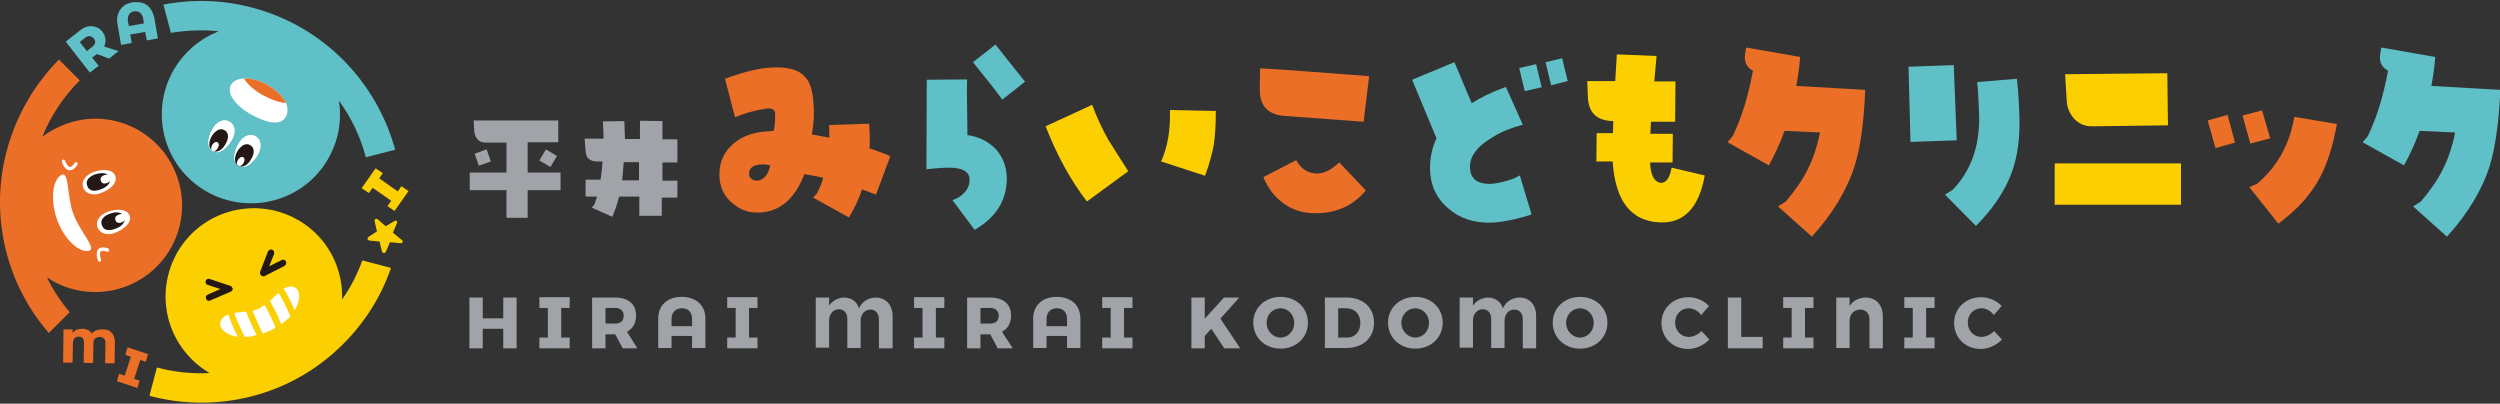 <?xml version="1.0" encoding="utf-8"?>
<!-- Generator: Adobe Illustrator 24.3.0, SVG Export Plug-In . SVG Version: 6.00 Build 0)  -->
<svg version="1.1" id="レイヤー_1" xmlns="http://www.w3.org/2000/svg" xmlns:xlink="http://www.w3.org/1999/xlink" x="0px"
	 y="0px" viewBox="0 0 768 124" style="enable-background:new 0 0 768 124;" xml:space="preserve">
<rect x="0" y="0" width="768" height="124" fill="#333333" stroke="none"/>
<style type="text/css">
	.st0{fill:#A0A3A7;}
	.st1{fill:#EC6F28;}
	.st2{fill:#5FC0C8;}
	.st3{fill:#FCD000;}
	.st4{fill:#FFFFFF;}
	.st5{fill:#231815;}
</style>
<path class="st0" d="M162.1,58.4v8.5h-6.5v-8.5h-11.3V53h11.3v-9.2h-6.4c-1,0-1.9-0.3-2.5-1c-0.6-0.6-0.9-1.5-1-2.5l-0.2-3.3h26v6.7
	h-9.4V53h10.1v5.4H162.1z M147.1,50.9l-1.3-3.7l3.7-1.3l1.3,3.7L147.1,50.9z M169.1,51.3l-3.4-2l2-3.4l3.4,2L169.1,51.3z"/>
<path class="st0" d="M203.3,60.5v5.8l-6.9,0v-5.9h-6.2c-0.6,2.3-1.3,4.4-2.1,6.2l-6.3-2.8l0.9-1.2c0.2-0.7,0.5-1.5,0.7-2.2h-3.5
	v-5.2h4.6c0.3-1.8,0.5-3.7,0.6-5.6h-1.7c-2.2,0-3.4-1.1-3.5-3.2l-0.3-3.8h5.8c0-2-0.1-3.8-0.2-5.3l6.6-0.1c0.1,2,0.1,3.8,0.2,5.5
	h4.6v-5.6l6.9,0.1v5.6h4.6v7.1h-4.6v5.6h4.6v5.2H203.3z M196.3,49.8l-4.7,0c-0.1,2-0.3,3.9-0.5,5.6h5.2V49.8z"/>
<path class="st1" d="M269.1,59.8c-1.3-0.5-2.7-1.1-4.3-1.6c-1,3.1-2.4,5.9-4,8.6l-11-6.1l1.1-1.2c0.8-1.4,1.5-3.1,2-4.9
	c-2.2-0.5-4.1-0.8-5.8-1.1c-2.9,7.6-7.6,11.6-13.9,11.8c-2.9,0.1-5.6-0.7-8-2.7c-2.8-2.2-4.2-5.2-4.2-9c0-3.7,1.3-6.7,3.9-9.1
	c2.3-2.2,5.4-3.5,9.1-4c1-0.1,2.2-0.2,3.7-0.3c0.3-1.4,0.5-3.2,0.4-5.4c-0.1-1-0.7-1.5-1.9-1.5c-0.3,0-0.7,0-1,0.1
	c-3.2,0.5-6.3,1.3-9.4,2.6l-3.1-11.8c6.4-2.4,11.8-3.6,16.3-3.5c3.9,0.1,6.6,1,8.2,2.8c1.6,1.6,2.5,4.4,2.7,8.4
	c0.3,2.9,0.1,6-0.5,9.4c1.6,0.3,3.4,0.6,5.4,1c0-1.3-0.1-2.6-0.1-3.9L267,38c0.1,1.6,0.2,3.1,0.2,4.7c0,1,0,2-0.1,2.9
	c2.3,0.7,4.4,1.5,6.4,2.4L269.1,59.8z M234.6,50.5c-3,0-4.5,0.9-4.5,2.9c0,0.7,0.3,1.2,0.8,1.6c0.5,0.4,1.1,0.5,1.8,0.5
	c2-0.3,3.3-1.8,3.9-4.7C235.9,50.6,235.3,50.5,234.6,50.5z"/>
<path class="st2" d="M299.4,70.6l-6.8-9.1l1.8-0.8c2.6-1.7,3.7-3.7,3.4-6.1c-0.3-2-2.3-3-5.9-3.1c-1.4,0-3.8,0.1-7.3,0.5l0.1-27.5
	l12.4-0.1c-0.1,2.1-0.1,5,0,8.7l0.1,8.4c3.6,0.5,6.5,2,8.8,4.4c2.2,2.5,3.3,5.6,3.3,9.1C309.2,61.6,306,66.8,299.4,70.6z
	 M307.9,30.6c-1.8-2.5-4.8-6.3-9-11.5l6.9-5.4c1.4,1.8,4.5,5.6,9.1,11.4L307.9,30.6z"/>
<path class="st3" d="M346.6,52.6l-12.7,9.3c-5-6.5-9.2-14.2-12.7-23.1l14.3-6.6c1.5,4,3.2,7.6,5,10.8
	C340.5,43,345.1,50.2,346.6,52.6z M372.9,44.3c-0.5,2.9-1.4,6.1-2.7,9.7l-13.5-4.4c2-4.5,2.9-9.7,2.7-15.8l14.1,0.3
	C373.5,38.3,373.3,41.6,372.9,44.3z"/>
<path class="st1" d="M418.9,37.4c-0.7-0.1-18.2-1.3-24.4-1.8c-5-0.4-7.5-3.1-7.5-8.1l0.1-6.5c6.5,0.3,17.6,1.2,33.5,2.4L418.9,37.4z
	 M404.7,65.5c-3.9,0.1-7.2-0.8-10.1-2.8c-2.9-2-5-4.7-6.5-8.3l10.1-5.2c1.6,2.9,3.9,4.2,6.7,4.1c2-0.1,4.2-1.2,6.5-3.4l8.2,8.6
	C415.8,63,410.9,65.4,404.7,65.5z"/>
<path class="st2" d="M457.9,68.4c-5.1,0.1-9.5-1.3-13-4.4c-3.7-3.1-5.6-7.3-5.6-12.4c0-3.3,0.7-6.4,2-9.1l-7.5-18l13-5.4l5.3,12.6
	c2.9-1.8,6.3-3.5,10.5-5l5.2,11.6c-4,1.1-7.4,2.5-10.3,4.5c-4.1,2.6-6.1,5.6-5.9,8.8c0.1,3.3,2.2,4.9,6.1,4.9c2-0.1,4.4-0.6,7.2-1.6
	l2-1l3.6,12C465.7,67.4,461.5,68.3,457.9,68.4z M468.4,28l-1.7-7.1l5.2-1.2l1.7,7.1L468.4,28z M476.5,26.2l-1.7-7.1l5.1-1.2l1.7,7
	L476.5,26.2z"/>
<path class="st3" d="M509.6,68.3c-8.7-0.5-13.4-6.7-14.2-18.7h-5l0.1-8.7h5l0.1-3.7c-5-0.1-7.6-2.5-7.8-7.3l-0.2-5h8.6l0.5-8.2
	l12.2,0.5l-0.7,7.8h6.5l-0.1,12.4h-7.4c-0.1,1.4-0.2,2.6-0.2,3.7h6.9l-0.1,8.8h-6.9c0.1,1.8,0.3,3.1,0.7,3.9
	c0.5,1.4,1.4,2.2,2.7,2.4c1.6-0.1,2.7-1.6,3.2-4.7l10.2,2.4C521.9,64,517.1,68.8,509.6,68.3z"/>
<path class="st1" d="M569.8,50.8c-2.4,7.6-6.9,15-13.2,21.9l-10.4-9.3l2.4-1.5c2.9-3.4,5.2-6.7,6.8-10c1.6-3.2,2.9-7,3.7-11.2
	l-10.9-0.5c-1.4,4-3.1,7.5-4.8,10.6l-12.7-7.1l1.6-1.9c2.8-5.8,4.8-12.4,6.2-20.1c-1.6-0.8-2.5-2.2-2.5-4.1c0-0.3,0.1-0.7,0.1-1
	l0.3-2l16.6,2.9c-0.2,2.9-0.6,5.8-1.2,8.9l21.2,1.2C572.6,37.3,571.6,45,569.8,50.8z"/>
<path class="st2" d="M586.9,43.6l-0.6-23.1l13.9-0.5l0.9,23.1L586.9,43.6z M620.4,37.8c0,6.5-1,12.2-3.2,17.2
	c-2.2,5-5.6,9.8-10.2,14.4l-9.5-9.6l2.4-1.5c5.4-5.7,8.1-12.9,8.1-21.8c0-2.3-0.3-8.3-0.6-11.3l12.2-1
	C620.1,28.2,620.4,35,620.4,37.8z"/>
<path class="st3" d="M631.2,62.8V50.2H670v12.7H631.2z M643,38.8c-2.4,0.1-4.2-0.7-5.7-2.2c-1.4-1.5-2.3-3.4-2.4-5.7l-0.5-8.1
	l31.4-0.3l0.2,16L643,38.8z"/>
<path class="st1" d="M680.6,45.5l-2.4-8.5l6.1-1.7l2.3,8.5L680.6,45.5z M691.3,44.1l-2.4-8.6l6-1.6l2.5,8.6L691.3,44.1z M712.8,54.3
	c-2.9,5.6-7.3,10.3-12.9,14.4l-8.9-11.2l2.3-1c6.2-5.2,10.1-12.1,11.5-20.6l13.1,2.2C716.7,44.7,715,50.1,712.8,54.3z"/>
<path class="st2" d="M764.9,50.8c-2.4,7.6-6.9,15-13.2,21.9l-10.4-9.3l2.4-1.5c2.9-3.4,5.2-6.7,6.8-10c1.6-3.2,2.9-7,3.7-11.2
	l-10.9-0.5c-1.4,4-3.1,7.5-4.8,10.6l-12.7-7.1l1.6-1.9c2.8-5.8,4.8-12.4,6.2-20.1c-1.6-0.8-2.5-2.2-2.5-4.1c0-0.3,0.1-0.7,0.1-1
	l0.3-2l16.6,2.9c-0.2,2.9-0.6,5.8-1.2,8.9l21.2,1.2C767.7,37.3,766.6,45,764.9,50.8z"/>
<path class="st0" d="M148.3,91.4v6.4h6.3v-6.4h4.1V107h-4.1v-6h-6.3v6h-4.1V91.4H148.3z"/>
<path class="st0" d="M172.4,94.6v9.1h2.6v3.3h-9.3v-3.3h2.6v-9.1h-2.6v-3.3h9.3v3.3H172.4z"/>
<path class="st0" d="M191.3,107l-2.3-4.3h-0.1H186v4.3h-4.1V91.4h7c4.1,0,6.5,2,6.5,5.5c0,2.4-1,4.1-2.8,5l3.2,5.1H191.3z M186,99.4
	h3c1.6,0,2.6-0.8,2.6-2.4c0-1.5-1-2.4-2.6-2.4h-3V99.4z"/>
<path class="st0" d="M209.4,91.2c4.5,0,7.3,2.6,7.3,6.7v9h-4.1v-3.7h-6.3v3.7h-4.1v-9C202.2,93.8,205,91.2,209.4,91.2z M209.5,94.7
	c-2,0-3.2,1.3-3.2,3.3v2.2h6.3v-2.2C212.6,95.9,211.4,94.7,209.5,94.7z"/>
<path class="st0" d="M230.1,94.6v9.1h2.6v3.3h-9.3v-3.3h2.6v-9.1h-2.6v-3.3h9.3v3.3H230.1z"/>
<path class="st0" d="M274.2,97.1v9.9H270v-8.9c0-1.8-1-3-2.6-3c-1.8,0-3,1.5-3,3.4v8.4h-4.1v-8.9c0-1.8-1-3-2.6-3
	c-1.7,0-3,1.5-3,3.4v8.4h-4.1V91.4h4.1v2.5c1-1.5,2.6-2.4,4.6-2.5c2.2,0,3.9,1.2,4.6,3.3c0.9-2,2.7-3.2,5-3.3
	C272.1,91.4,274.2,93.6,274.2,97.1z"/>
<path class="st0" d="M287.5,94.6v9.1h2.6v3.3h-9.3v-3.3h2.6v-9.1h-2.6v-3.3h9.3v3.3H287.5z"/>
<path class="st0" d="M306.5,107l-2.3-4.3h-0.1h-2.9v4.3h-4.1V91.4h7c4.1,0,6.5,2,6.5,5.5c0,2.4-1,4.1-2.8,5l3.3,5.1H306.5z
	 M301.2,99.4h3c1.6,0,2.6-0.8,2.6-2.4c0-1.5-1-2.4-2.6-2.4h-3V99.4z"/>
<path class="st0" d="M324.6,91.2c4.5,0,7.3,2.6,7.3,6.7v9h-4.1v-3.7h-6.3v3.7h-4.1v-9C317.4,93.8,320.2,91.2,324.6,91.2z
	 M324.7,94.7c-2,0-3.2,1.3-3.2,3.3v2.2h6.3v-2.2C327.8,95.9,326.6,94.7,324.7,94.7z"/>
<path class="st0" d="M345.3,94.6v9.1h2.6v3.3h-9.3v-3.3h2.6v-9.1h-2.6v-3.3h9.3v3.3H345.3z"/>
<path class="st0" d="M376.1,107l-4-6l-2,2.2v3.8H366V91.4h4.1v6.5l5.9-6.5h4.7l-5.8,6.5l6.1,9.1H376.1z"/>
<path class="st0" d="M401.8,99.1c0,4.6-3.6,8-8.4,8c-4.8,0-8.4-3.4-8.4-8c0-4.5,3.6-7.9,8.4-7.9C398.2,91.2,401.8,94.6,401.8,99.1z
	 M389.1,99.2c0,2.5,2,4.5,4.3,4.5c2.3,0,4.2-2,4.2-4.5c0-2.5-1.9-4.5-4.2-4.5C391,94.7,389.1,96.6,389.1,99.2z"/>
<path class="st0" d="M422.1,99.1c0,4.7-3.4,7.8-8.5,7.8h-6.6V91.4h6.7C418.7,91.4,422.1,94.5,422.1,99.1z M417.9,99.2
	c0-2.7-1.8-4.5-4.2-4.5h-2.6v9h2.8C416.2,103.7,417.9,101.9,417.9,99.2z"/>
<path class="st0" d="M443.2,99.1c0,4.6-3.6,8-8.4,8c-4.8,0-8.4-3.4-8.4-8c0-4.5,3.6-7.9,8.4-7.9C439.6,91.2,443.2,94.6,443.2,99.1z
	 M430.5,99.2c0,2.5,2,4.5,4.3,4.5c2.3,0,4.2-2,4.2-4.5c0-2.5-1.9-4.5-4.2-4.5C432.5,94.7,430.5,96.6,430.5,99.2z"/>
<path class="st0" d="M471.9,97.1v9.9h-4.1v-8.9c0-1.8-1-3-2.6-3c-1.8,0-3,1.5-3,3.4v8.4h-4.1v-8.9c0-1.8-1-3-2.6-3
	c-1.7,0-3,1.5-3,3.4v8.4h-4.1V91.4h4.1v2.5c1-1.5,2.6-2.4,4.6-2.5c2.2,0,3.9,1.2,4.6,3.3c0.9-2,2.7-3.2,5-3.3
	C469.9,91.4,471.9,93.6,471.9,97.1z"/>
<path class="st0" d="M493.8,99.1c0,4.6-3.6,8-8.4,8c-4.8,0-8.4-3.4-8.4-8c0-4.5,3.6-7.9,8.4-7.9C490.2,91.2,493.8,94.6,493.8,99.1z
	 M481.1,99.2c0,2.5,2,4.5,4.3,4.5c2.3,0,4.2-2,4.2-4.5c0-2.5-1.9-4.5-4.2-4.5C483.1,94.7,481.1,96.6,481.1,99.2z"/>
<path class="st0" d="M518.8,94.7c-2.4,0-4.2,1.9-4.2,4.4c0,2.5,1.8,4.4,4.2,4.4c1.3,0,2.8-0.7,3.9-1.8l2.4,2.6
	c-1.7,1.8-4.2,2.9-6.5,2.9c-4.7,0-8.2-3.4-8.2-8c0-4.5,3.6-7.9,8.3-7.9c2.3,0,4.7,1,6.3,2.7l-2.4,2.8
	C521.7,95.5,520.2,94.7,518.8,94.7z"/>
<path class="st0" d="M534.9,91.4v12.1h6.6v3.5h-10.7V91.4H534.9z"/>
<path class="st0" d="M554.5,94.6v9.1h2.6v3.3h-9.3v-3.3h2.6v-9.1h-2.6v-3.3h9.3v3.3H554.5z"/>
<path class="st0" d="M578.4,97.1v9.9h-4.1v-8.9c0-1.8-1.1-3-2.8-3c-2,0-3.3,1.5-3.3,3.4v8.4h-4.1V91.4h4.1v2.6
	c1-1.6,2.7-2.5,4.9-2.6C576.2,91.4,578.4,93.6,578.4,97.1z"/>
<path class="st0" d="M591.7,94.6v9.1h2.6v3.3H585v-3.3h2.6v-9.1H585v-3.3h9.3v3.3H591.7z"/>
<path class="st0" d="M608.7,94.7c-2.4,0-4.2,1.9-4.2,4.4c0,2.5,1.8,4.4,4.2,4.4c1.3,0,2.8-0.7,3.9-1.8l2.4,2.6
	c-1.7,1.8-4.2,2.9-6.5,2.9c-4.7,0-8.2-3.4-8.2-8c0-4.5,3.6-7.9,8.3-7.9c2.3,0,4.7,1,6.3,2.7l-2.4,2.8
	C611.6,95.5,610.1,94.7,608.7,94.7z"/>
<path class="st2" d="M121.4,46C115.8,25.5,99.8,8.3,77.7,2.4c-9.3-2.5-18.6-2.7-27.5-1l2.3,8.7c4.8-0.8,9.7-1,14.7-0.5
	c-5.6,2.2-10.5,6.2-13.8,11.8c-7.6,13.1-3.1,29.9,10,37.4s29.9,3.1,37.4-10c3.2-5.6,4.3-11.9,3.3-17.9c3.8,5.2,6.6,11.1,8.3,17.4
	L121.4,46z"/>
<path class="st4" d="M73.3,50.9c2.2,1.3,4.7-1.3,5.9-3.4c1.2-2.1,1.2-4.5-0.7-5.6c-1.9-1.1-4,0.1-5.2,2.2
	C72.1,46.2,71.1,49.7,73.3,50.9z"/>
<path class="st5" d="M76.9,44.6c1.5,0.9,1.2,2.8,0.3,4.4c-0.9,1.6-2.6,2.7-4,1.9c-1.4-0.8-1.2-2.8-0.3-4.4S75.4,43.7,76.9,44.6z"/>
<path class="st4" d="M65.3,46.4c2.2,1.3,4.7-1.3,5.9-3.4c1.2-2.1,1.2-4.5-0.7-5.6c-1.9-1.1-4,0.1-5.2,2.2
	C64.1,41.6,63.2,45.1,65.3,46.4z"/>
<path class="st5" d="M69,40c1.5,0.9,1.2,2.8,0.3,4.4s-2.6,2.7-4,1.9c-1.4-0.8-1.2-2.8-0.3-4.4S67.5,39.2,69,40z"/>
<path class="st4" d="M73.3,50.9c2.2,1.3,4.7-1.3,5.9-3.4c1.2-2.1,1.2-4.5-0.7-5.6c-1.9-1.1-4,0.1-5.2,2.2
	C72.1,46.2,71.1,49.7,73.3,50.9z"/>
<path class="st5" d="M76.9,44.6c-1.5-0.9-3,0.3-4,1.9c-0.9,1.6-1.1,3.6,0.3,4.4c-0.6-0.3-0.5-1.1-0.1-1.8c0.4-0.6,1-1.1,1.6-0.8
	c0.6,0.4,0.5,1.1,0.1,1.8c-0.3,0.6-0.9,1-1.4,0.9c1.3,0.6,2.9-0.5,3.7-2C78.1,47.4,78.4,45.5,76.9,44.6z"/>
<path class="st4" d="M65.3,46.4c2.2,1.3,4.7-1.3,5.9-3.4c1.2-2.1,1.2-4.5-0.7-5.6c-1.9-1.1-4,0.1-5.2,2.2
	C64.1,41.6,63.2,45.1,65.3,46.4z"/>
<path class="st5" d="M69,40c-1.5-0.9-3,0.3-4,1.9c-0.9,1.6-1.1,3.6,0.3,4.4c-0.6-0.3-0.5-1.1-0.1-1.8c0.4-0.6,1-1.1,1.6-0.8
	c0.6,0.4,0.5,1.1,0.1,1.8c-0.3,0.6-0.9,1-1.4,0.9c1.3,0.6,2.9-0.5,3.7-2C70.2,42.8,70.5,40.9,69,40z"/>
<path class="st4" d="M77.2,35.2c-4.3-2.3-8.2-6.6-6-9.5c2.2-2.8,8.1-1.4,11,0.4c2.9,1.8,7.2,5.2,5.9,9.1
	C86.7,39.2,81.5,37.6,77.2,35.2z"/>
<path class="st1" d="M82.2,26.1c-1.8-1.1-4.8-2.1-7.3-2c1.2,1.9,3.4,3.8,5.8,5.1c2.4,1.3,5.1,2.4,7.2,2.4
	C86.8,29.3,84.2,27.3,82.2,26.1z"/>
<path class="st3" d="M111.3,80c-1.5,4.2-3.6,8.3-6.2,12c0.1-3.4-0.4-6.8-1.6-10.2c-5.1-14.1-20.7-21.3-34.8-16.2
	c-14.1,5.1-21.3,20.7-16.2,34.8c2.3,6.2,6.6,11.1,11.9,14.2c-5.4,0.3-10.9-0.3-16.2-1.7l-2.3,8.7c20.6,5.5,43.5,0.2,59.6-16
	c6.8-6.8,11.7-14.8,14.6-23.3L111.3,80z"/>
<path class="st1" d="M54.3,54c-5-13.8-20.3-21-34.1-15.9c-2.7,1-5.1,2.3-7.2,3.9c2.6-6.4,6.5-12.3,11.5-17.3l-6.4-6.4
	C3.1,33.5-3.8,56,2.1,78c2.5,9.3,7,17.5,12.9,24.3l6.4-6.4c-2.7-3.2-5.1-6.8-7-10.7c6.8,4.6,15.7,5.9,24,2.9
	C52.2,83.1,59.4,67.8,54.3,54z"/>
<path class="st1" d="M34.3,102.2c0.7,0.7,1,1.8,1,3.1l-0.1,6.3l-2.9,0l0.1-6.2c0-0.6-0.1-1.1-0.5-1.4c-0.3-0.3-0.7-0.5-1.3-0.5
	c-0.6,0-1,0.2-1.4,0.5c-0.3,0.3-0.5,0.8-0.5,1.5l-0.1,6l-2.9,0l0.1-6.2c0-0.6-0.1-1.1-0.4-1.4c-0.3-0.3-0.7-0.5-1.2-0.5
	c-0.6,0-1,0.2-1.3,0.5c-0.3,0.3-0.5,0.8-0.5,1.5l-0.1,6l-2.9,0l0.1-10.2l2.8,0l0,1.1c0.3-0.4,0.7-0.8,1.2-1c0.5-0.2,1.1-0.3,1.7-0.3
	c0.7,0,1.3,0.1,1.8,0.4c0.5,0.2,0.9,0.6,1.2,1.1c0.4-0.5,0.8-0.8,1.4-1c0.6-0.2,1.2-0.4,1.9-0.3C32.7,101.1,33.6,101.5,34.3,102.2z"
	/>
<path class="st1" d="M43.1,110.6l-1.9,5.8l1.7,0.5l-0.7,2.3l-6.3-2.1l0.7-2.3l1.7,0.6l1.9-5.8l-1.7-0.6l0.7-2.3l6.3,2.1l-0.7,2.3
	L43.1,110.6z"/>
<path class="st2" d="M29.8,16.6l-1.5,1.1l2,2.5l-2.7,2.1l-7.4-9.5l4.3-3.4c0.9-0.7,1.7-1.1,2.6-1.3C27.9,8,28.7,8,29.5,8.3
	c0.8,0.3,1.4,0.7,2,1.5c0.5,0.7,0.8,1.4,0.9,2.2c0.1,0.8-0.1,1.5-0.4,2.3l4.4,1.4l-2.9,2.3L29.8,16.6z M27.5,11.1
	c-0.5,0-1,0.2-1.5,0.6l-1.5,1.2l2.2,2.8l1.5-1.2c0.6-0.4,0.9-0.9,1-1.3c0.1-0.5,0-0.9-0.4-1.4C28.4,11.4,28,11.2,27.5,11.1z"/>
<path class="st2" d="M43.8,0.9c0.9,0.3,1.7,0.8,2.3,1.6c0.6,0.8,1,1.8,1.3,2.9l1.1,6.4l-3.4,0.6l-0.5-2.6l-4.6,0.8l0.5,2.6l-3.3,0.6
	l-1.1-6.4c-0.2-1.2-0.2-2.3,0.2-3.2c0.3-0.9,0.9-1.7,1.6-2.3s1.7-1,2.8-1.2C41.8,0.6,42.8,0.6,43.8,0.9z M44.2,7.2L44,5.8
	c-0.2-0.9-0.5-1.5-1-1.9c-0.5-0.4-1.1-0.5-1.8-0.4c-0.7,0.1-1.2,0.4-1.6,1c-0.3,0.5-0.4,1.2-0.3,2.1L39.6,8L44.2,7.2z"/>
<path class="st3" d="M116.5,54.8l5.7,4l1.1-1.6l2.2,1.5l-4.3,6.1l-2.2-1.5l1.2-1.6l-5.7-4l-1.2,1.6l-2.2-1.5l4.3-6.1l2.2,1.5
	L116.5,54.8z"/>
<path class="st3" d="M123.3,73.6c0.3,0.2,0.4,0.5,0.4,0.7c0,0.3-0.3,0.5-0.8,0.4l-3.1-0.3l-1.2,2.8c-0.2,0.4-0.4,0.6-0.7,0.5
	c-0.3,0-0.5-0.2-0.6-0.6l-0.7-2.9l-3-0.3c-0.5,0-0.7-0.3-0.7-0.6c0-0.2,0.2-0.4,0.4-0.6l2.5-1.6c-0.3-1.4-0.6-2.4-0.7-3.1
	c0-0.1,0-0.2,0-0.3c0-0.3,0.2-0.5,0.5-0.5c0.2,0,0.4,0.1,0.6,0.3l2.3,2l2.5-1.5c0.2-0.1,0.4-0.2,0.6-0.2c0.3,0,0.4,0.2,0.4,0.5
	c0,0.1,0,0.2-0.1,0.3c-0.1,0.3-0.5,1.3-1.2,2.9L123.3,73.6z"/>
<path class="st4" d="M87.2,88.8c0.3,0.4,2.2,3.7,3.3,6.5c2.8-4.5,1.2-8.8-3.1-6.8c-0.1,0-0.2,0.1-0.3,0.2
	C87.1,88.7,87.2,88.8,87.2,88.8z"/>
<path class="st4" d="M75.6,95.7c-1.2,0.2-2.5,0.3-3.6,0.4c0,0,0,0.1,0,0.1c0.2,1,2.1,5.2,3.2,7.3c1.1,0,2.4-0.2,3.6-0.6
	C78,101.3,76.4,98,75.6,95.7z"/>
<path class="st4" d="M85.6,90C85.6,90,85.5,89.9,85.6,90c-0.9,0.7-1.8,1.6-2.7,2.4c1.2,2.1,2.8,5.3,3.5,7.2c1.1-0.8,2-1.6,2.8-2.4
	C88.3,94.9,86.2,90.8,85.6,90z"/>
<path class="st4" d="M81.3,93.7c-0.5,0.4-1.1,0.7-1.6,1c-0.1,0-0.3,0.1-0.3,0.2c-0.5,0.2-1.1,0.4-1.8,0.6c0.9,2.3,2.6,6,3.2,7
	c0.5-0.2,0.9-0.4,1.4-0.6c0.2-0.1,0.9-0.4,1.1-0.5c0.5-0.2,0.9-0.4,1.3-0.7C84.3,99.5,82.5,95.8,81.3,93.7z"/>
<path class="st4" d="M70.2,96.8c0,0,0-0.1,0-0.2c-0.1,0-0.2,0.1-0.3,0.1c-4.3,2-2.1,6,3.2,6.8C71.6,100.8,70.3,97.2,70.2,96.8z"/>
<path class="st5" d="M87.8,80.3c-0.2-0.5-0.8-0.7-1.3-0.4l-3.8,1.9l1.5-3.8c0.2-0.5-0.1-1.1-0.6-1.3c-0.5-0.2-1.1,0.1-1.3,0.6
	l-2.4,6.2c-0.1,0.4,0,0.8,0.3,1.1c0.2,0.2,0.4,0.3,0.7,0.3c0.2,0,0.3,0,0.4-0.1l6.1-3.1C87.9,81.3,88.1,80.7,87.8,80.3z"/>
<path class="st5" d="M70.7,87.8l-6.3-2.1c-0.5-0.2-1.1,0.1-1.2,0.6c-0.2,0.5,0.1,1.1,0.6,1.2l3.9,1.3l-3.9,1.7
	c-0.5,0.2-0.7,0.8-0.5,1.3c0.2,0.4,0.5,0.6,0.9,0.6c0.1,0,0.3,0,0.4-0.1l6.3-2.7c0.4-0.2,0.6-0.5,0.6-0.9
	C71.3,88.2,71.1,87.9,70.7,87.8z"/>
<path class="st4" d="M35.4,54c-0.9-2.3-4.5-2-6.8-1.1c-2.3,0.9-3.8,2.8-3,4.8c0.8,2,3.2,2.5,5.4,1.6C33.3,58.5,36.3,56.4,35.4,54z"
	/>
<path class="st5" d="M32.9,56.2c-0.7,0.3-1.6,0.3-1.9-0.6c-0.4-1,0.3-1.5,1-1.8c0.4-0.1,0.8-0.2,1.1-0.1c-0.9-0.7-2.3-0.6-3.7-0.2
	c-1.7,0.6-3.3,1.7-2.6,3.6c0.7,1.9,2.6,1.7,4.3,1c1.4-0.5,2.7-1.5,2.7-2.8C33.8,55.8,33.4,56,32.9,56.2z"/>
<path class="st4" d="M21.5,52.3c-0.1,0-0.2,0-0.4,0c-1.2-0.3-2-2-2.1-2.7c0-0.3,0.2-0.5,0.4-0.6c0.3,0,0.5,0.2,0.6,0.4
	c0.1,0.5,0.8,1.7,1.4,1.9c0.4,0.1,1.1-0.5,1.5-1.2c0.1-0.3,0.5-0.3,0.7-0.2c0.3,0.1,0.3,0.5,0.2,0.7C23.3,51.4,22.4,52.3,21.5,52.3z
	"/>
<path class="st4" d="M22.5,65.6c-2.1-5.7-1.1-13.6-3.9-11.7c-2.7,1.9-3,8.1-1.1,13.5s6.2,10,9.5,9.7C30.3,76.8,24.5,71.3,22.5,65.6z
	"/>
<path class="st4" d="M30.6,80.4c-0.2,0-0.3-0.1-0.4-0.2c-0.4-0.7-0.8-2.5-0.1-3.5c0.6-0.9,2-0.8,3.1-0.4c0.3,0.1,0.4,0.4,0.3,0.7
	c-0.1,0.3-0.4,0.4-0.7,0.3c-0.8-0.3-1.7-0.3-1.9,0c-0.4,0.5-0.1,1.9,0.1,2.3c0.1,0.2,0.1,0.6-0.2,0.7C30.8,80.3,30.7,80.4,30.6,80.4
	z"/>
<path class="st4" d="M39.8,66.2c-0.9-2.3-4.5-2-6.8-1.1c-2.3,0.9-3.8,2.8-3,4.8c0.8,2,3.2,2.5,5.4,1.6
	C37.7,70.6,40.7,68.5,39.8,66.2z"/>
<path class="st5" d="M37.4,68.3c-0.7,0.3-1.6,0.3-1.9-0.6c-0.4-1,0.3-1.5,1-1.8c0.4-0.1,0.8-0.2,1.1-0.1c-0.9-0.7-2.3-0.7-3.7-0.2
	c-1.7,0.6-3.3,1.7-2.6,3.6c0.7,1.9,2.6,1.7,4.3,1c1.4-0.5,2.7-1.5,2.7-2.8C38.2,67.9,37.8,68.2,37.4,68.3z"/>
</svg>
